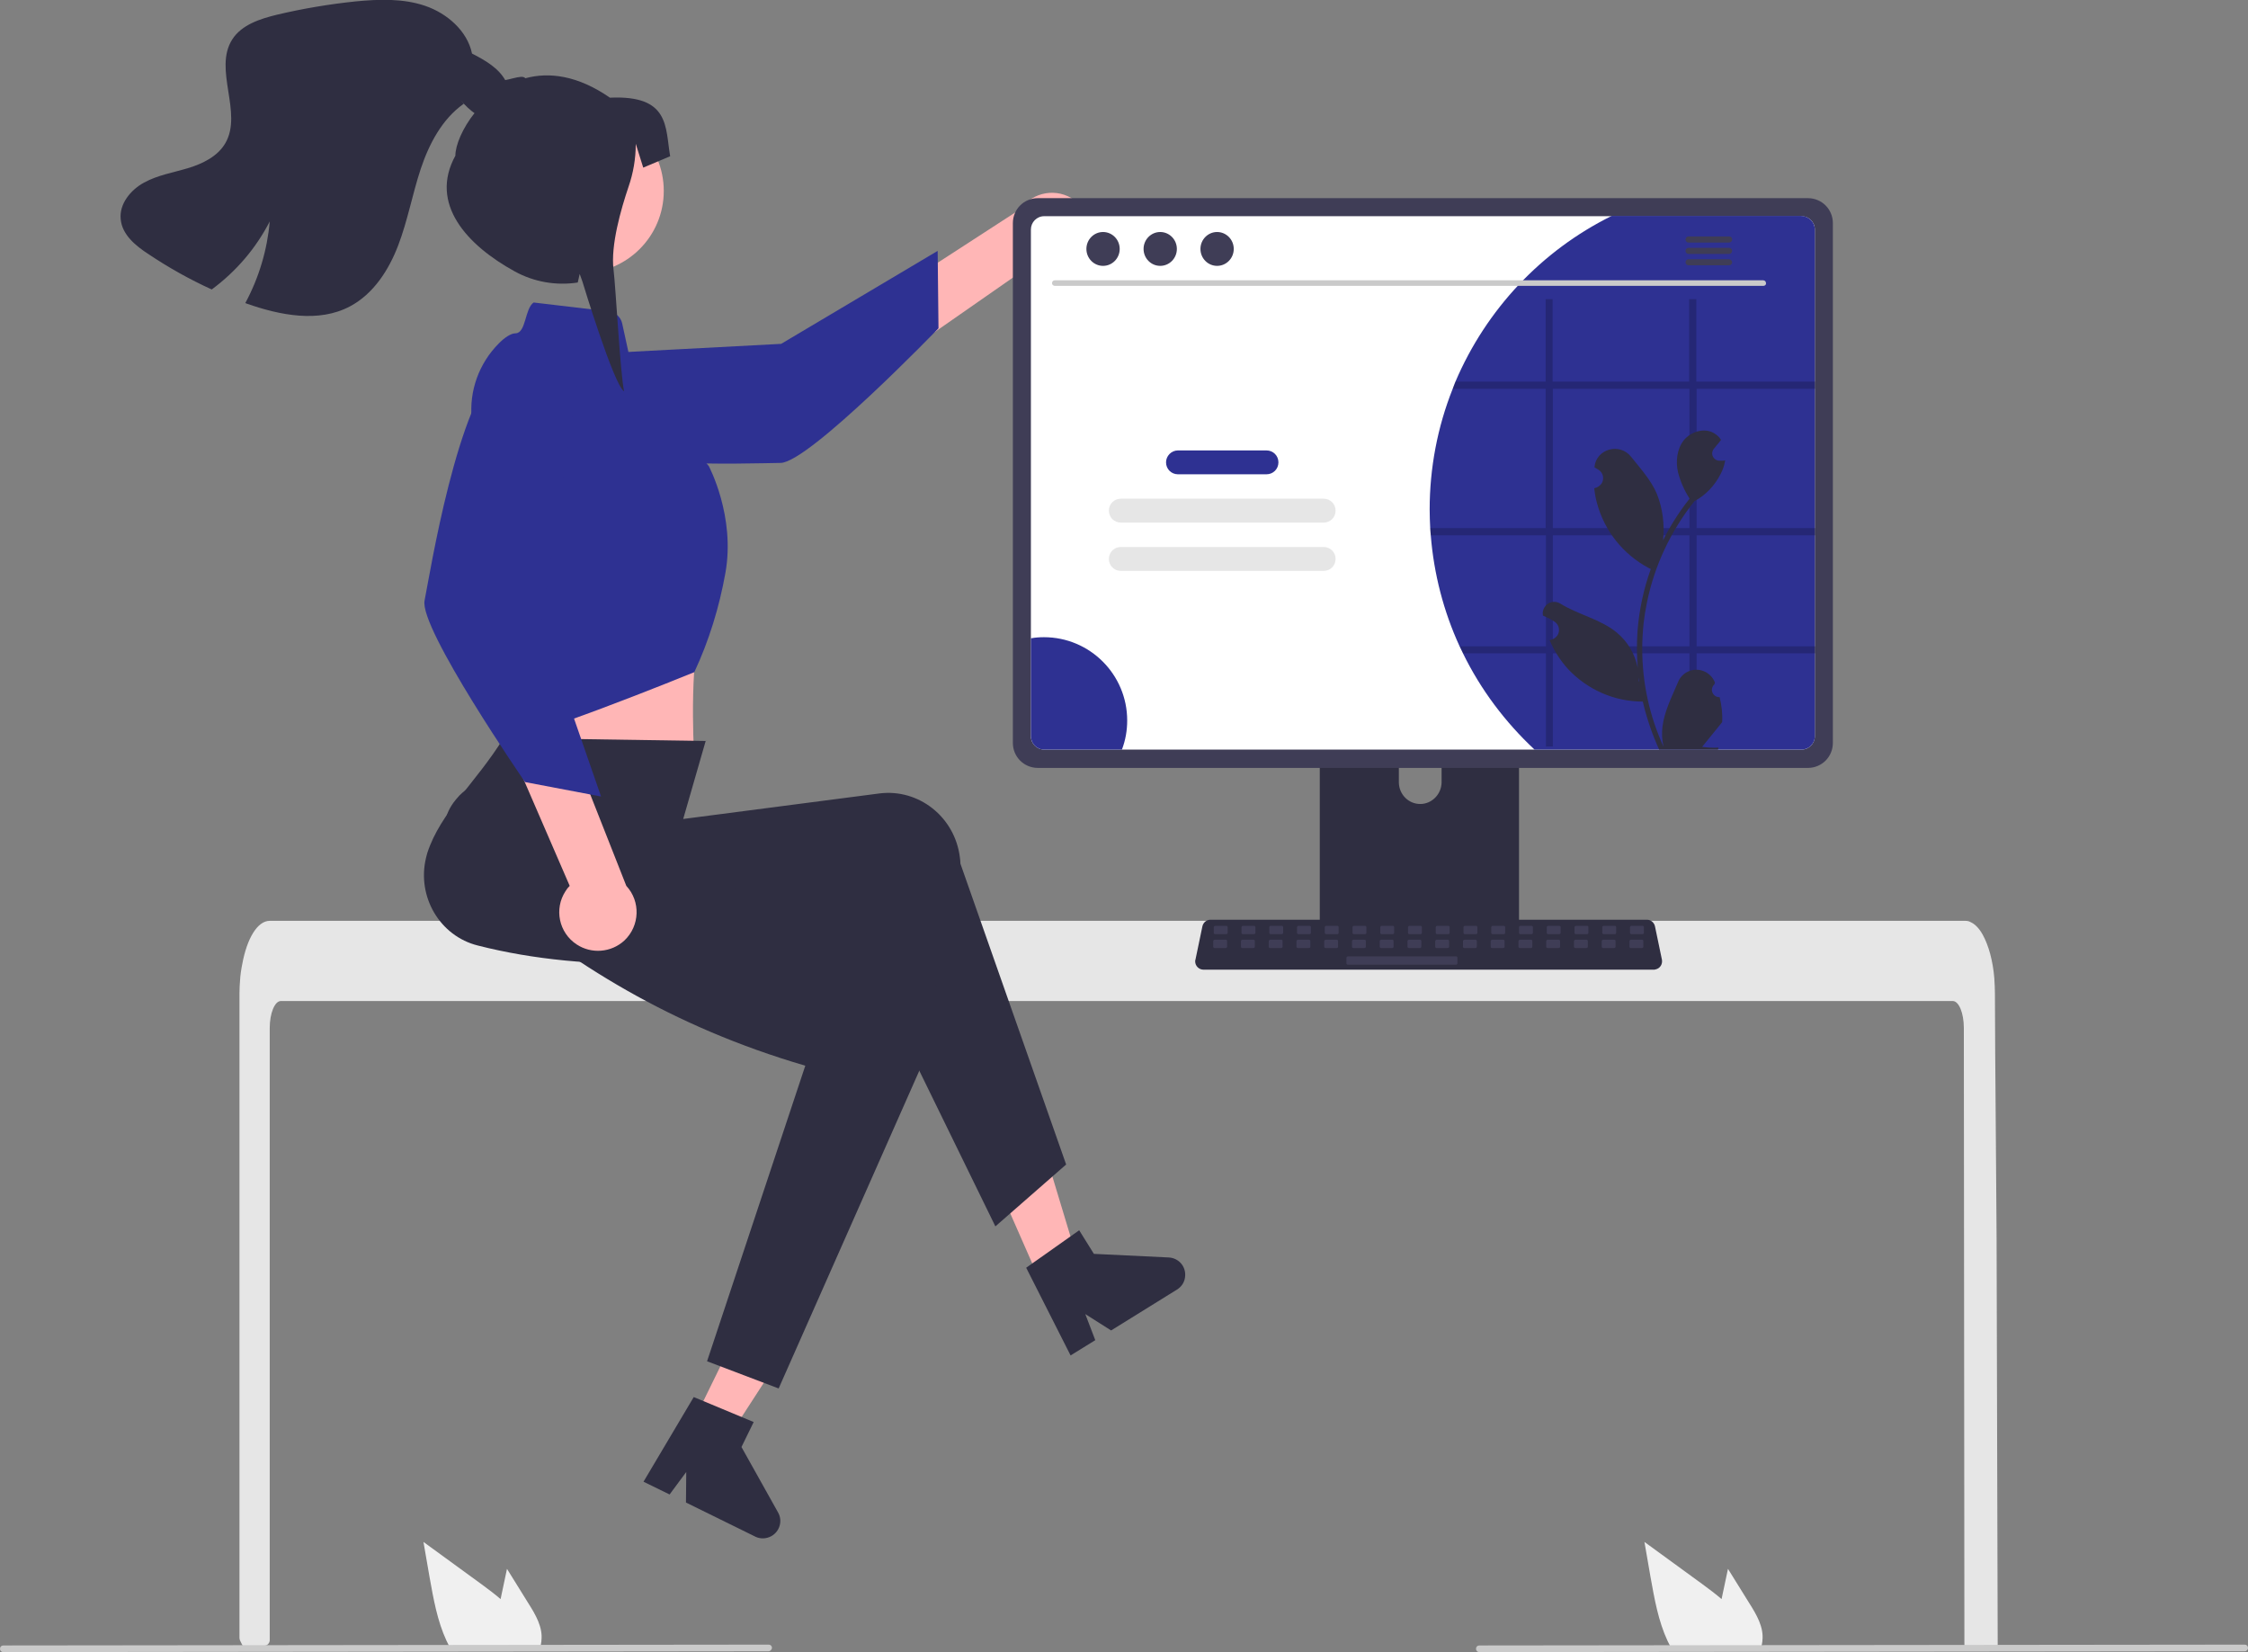 <?xml version="1.0" encoding="utf-8"?>
<!-- Generator: Adobe Illustrator 27.8.0, SVG Export Plug-In . SVG Version: 6.00 Build 0)  -->
<svg version="1.1" id="Layer_1" xmlns="http://www.w3.org/2000/svg" x="0px"
     y="0px"
     viewBox="0 0 810.1 595.3" style="enable-background:new 0 0 810.1 595.3;" xml:space="preserve">
<rect x="0" y="0" width="810.1" height="595.3" fill="#808080" stroke="none"/>
<style type="text/css">
	.st0{fill:#FFB6B6;}
	.st1{fill:#2F2E41;}
	.st2{fill:#E6E6E6;}
	.st3{fill:#3F3D56;}
	.st4{fill:#2E3192;}
	.st5{fill:#FFFFFF;}
	.st6{fill:#F0F0F0;}
	.st7{fill:#CACACA;}
	.st8{opacity:0.2;enable-background:new    ;}
</style>
    <polygon class="st0" points="379,471.2 391.8,465.5 375.7,412.2 356.8,420.7 "/>
    <path class="st1" d="M369.8,456.8l19.1-13.5l5.3,8.5l27,1.3c3.5,0.2,6.1,3.1,5.9,6.6c-0.1,2.1-1.2,3.9-3,5l-23.7,14.7l-9.3-5.9
	l3.6,9.4l-8.9,5.5L369.8,456.8z"/>
    <path class="st2" d="M707.7,370.4c0-5.4-1.8-9.7-4-9.7H101.2c-2.2,0-4,4.4-4,9.7V591c0,1-0.8,1.9-1.8,2c-1.6,0.2-3.2,0.3-4.9,0.4
	c0,0-0.1,0-0.1,0c-0.9,0.1-1.8,0.1-2.6,0.2h0c-0.5-0.8-0.9-1.7-1.3-2.5c-0.1-0.3-0.2-0.6-0.2-0.9V357.8c0-1.5,0.1-3,0.2-4.4
	c0.1-2,0.4-4,0.8-6c1.7-9.3,5.5-15.6,9.9-15.6h611c0.6,0,1.3,0.1,1.8,0.4c0.9,0.4,1.6,0.9,2.3,1.6c0.9,0.9,1.6,1.9,2.2,3
	c2.1,3.8,3.7,9.4,4.2,15.9c0,0.1,0,0.1,0,0.2c0.1,1.6,0.2,3.3,0.2,4.9l0.1,21.4l0.1,12.8l0.3,40.1l0.1,14.2l0.4,146.2l0,0
	c0,1.1-0.9,2-2,2h-8c-1.1,0-2-0.9-2-2L707.7,370.4z"/>
    <path class="st1" d="M544,231.4h-64.9c-1.9,0-3.5,1.6-3.5,3.5v102.6h71.8V234.9C547.5,233,545.9,231.4,544,231.4
	C544,231.4,544,231.4,544,231.4z M511.8,289.7c-4.2,0-7.6-3.4-7.7-7.7v-11.8c0-4.2,3.4-7.7,7.7-7.7c4.2,0,7.7,3.4,7.7,7.7V282
	C519.4,286.2,516,289.7,511.8,289.7L511.8,289.7z"/>
    <path class="st3" d="M475.4,334.2v9.9c0,1.1,0.9,1.9,1.9,1.9h68.4c1.1,0,1.9-0.9,1.9-1.9v-9.9H475.4z"/>
    <path class="st0" d="M392,88.6c-2.8,7.1-10.9,10.6-18,7.8c-0.8-0.3-1.5-0.7-2.2-1.1l-91.6,63.8l-2.5-25.4l90.1-58.4
	c4.5-6.3,13.2-7.7,19.4-3.2C392.4,75.8,394.4,82.6,392,88.6L392,88.6z"/>
    <path class="st4" d="M186.8,128.9c0,0-9.9,14.7,5.6,27.6s78.7,10.4,88.9,10.3s56.9-48.5,56.9-48.5l-0.3-27.9l-56.4,33.5L186.8,128.9
	z"/>
    <path class="st0" d="M181.2,226.2l1,19c0,0-3,16.8-0.5,20.5c2.4,3.6,68.6,9,68.6,9s-2.1-28.3,1.7-48.8L181.2,226.2z"/>
    <path class="st1" d="M384.2,419.6l-25.5,22.3l-49.9-102.1c-49.5,8.5-96.2,11.2-136.6,0.9c-13.7-3.4-22-17.6-18.7-31.5
	c0.2-0.7,0.3-1.3,0.5-1.9c4.8-14.7,17.5-25.2,27.5-41.4l72.8,1.1l-8.1,28.1l70.7-9.2c14.2-1.8,27.2,8.5,29,23
	c0.1,0.8,0.2,1.5,0.2,2.3L384.2,419.6z"/>
    <circle class="st0" cx="209.6" cy="68.8" r="29.6"/>
    <path class="st4" d="M192.3,109l27.1,3.2c2.3,0.3,4.3,2,4.8,4.3l4.3,19.7l26.9,31.7c0,0,9.7,18.1,6,38.6
	c-2.2,12.3-5.9,24.4-11.2,35.7c0,0-66.1,27-68.5,23.4s-3.2-20.1-3.2-20.1L170,151c-1-10.1,2.6-20.1,9.8-27.3c2.1-2.1,4.3-3.6,6-3.6
	C189.6,120,189.1,111.2,192.3,109z"/>
    <polygon class="st0" points="250.5,510.9 263.1,517 293.3,470.4 274.8,461.3 "/>
    <path class="st1" d="M280.6,500.3l-25.8-9.8L290.2,384c-48.2-14.1-84.5-36.9-116.3-63.9c-10.8-9.1-18.8-20.8-9.7-31.9
	c0.4-0.5,0.9-1,1.3-1.5c10.8-11.1,38.3-9,54.4-19.2l36,38.4l-2.3,10.3l67.6,22.9c13.6,4.6,20.7,19.6,15.9,33.4
	c-0.3,0.7-0.5,1.5-0.9,2.2L280.6,500.3z"/>
    <path class="st1" d="M250,503.4l21.6,9l-4.4,9l13.2,23.6c1.7,3,0.6,6.8-2.4,8.5c-1.8,1-4,1.1-5.8,0.2l-25-12.3l0.1-11l-6,8.1
	l-9.4-4.6L250,503.4z"/>
    <path class="st0" d="M207.8,340.3c-6.4-4.2-8.2-12.8-4-19.2c0.4-0.7,0.9-1.3,1.5-1.9l-44.4-102.5l25.4,2.6l39.4,99.9
	c5.2,5.6,4.9,14.4-0.7,19.7C220.2,343.3,213.1,343.8,207.8,340.3L207.8,340.3z"/>
    <path class="st4" d="M208.9,131.2c0,0-12.4-12.6-28.2,0.1S155,206.4,153,216.4s36.2,65.4,36.2,65.4l27.4,5.2L195.1,225L208.9,131.2z
	"/>
    <path class="st3"
          d="M651.5,71.4H374c-5,0-9,4-9,9v187.3c0,5,4,9,9,9h277.5c5,0,9-4,9-9V80.4C660.5,75.4,656.5,71.4,651.5,71.4z"/>
    <path class="st5" d="M649.2,77.9H376.3c-2.7,0-4.8,2.2-4.8,4.8v182.6c0,2.7,2.2,4.8,4.8,4.8h272.9c2.7,0,4.8-2.2,4.8-4.8V82.7
	C654,80,651.8,77.9,649.2,77.9z"/>
    <path class="st1" d="M596,349.4H433.7c-1.6,0-3-1.3-3-3c0-0.2,0-0.4,0.1-0.6l2.5-12c0.3-1.4,1.5-2.4,2.9-2.4h157.3
	c1.4,0,2.6,1,2.9,2.4l2.5,12c0.3,1.6-0.7,3.2-2.3,3.5C596.4,349.4,596.2,349.4,596,349.4L596,349.4z"/>
    <path class="st3" d="M437.9,333.6h4c0.3,0,0.5,0.2,0.5,0.5v2c0,0.3-0.2,0.5-0.5,0.5h-4c-0.3,0-0.5-0.2-0.5-0.5v-2
	C437.4,333.9,437.6,333.6,437.9,333.6z"/>
    <path class="st3" d="M447.9,333.6h4c0.3,0,0.5,0.2,0.5,0.5v2c0,0.3-0.2,0.5-0.5,0.5h-4c-0.3,0-0.5-0.2-0.5-0.5v-2
	C447.4,333.9,447.6,333.6,447.9,333.6z"/>
    <path class="st3" d="M457.9,333.6h4c0.3,0,0.5,0.2,0.5,0.5v2c0,0.3-0.2,0.5-0.5,0.5h-4c-0.3,0-0.5-0.2-0.5-0.5v-2
	C457.4,333.9,457.6,333.6,457.9,333.6z"/>
    <path class="st3" d="M467.9,333.6h4c0.3,0,0.5,0.2,0.5,0.5v2c0,0.3-0.2,0.5-0.5,0.5h-4c-0.3,0-0.5-0.2-0.5-0.5v-2
	C467.4,333.9,467.6,333.6,467.9,333.6z"/>
    <path class="st3" d="M477.9,333.6h4c0.3,0,0.5,0.2,0.5,0.5v2c0,0.3-0.2,0.5-0.5,0.5h-4c-0.3,0-0.5-0.2-0.5-0.5v-2
	C477.4,333.9,477.6,333.6,477.9,333.6z"/>
    <path class="st3" d="M487.9,333.6h4c0.3,0,0.5,0.2,0.5,0.5v2c0,0.3-0.2,0.5-0.5,0.5h-4c-0.3,0-0.5-0.2-0.5-0.5v-2
	C487.4,333.9,487.6,333.6,487.9,333.6z"/>
    <path class="st3" d="M497.9,333.6h4c0.3,0,0.5,0.2,0.5,0.5v2c0,0.3-0.2,0.5-0.5,0.5h-4c-0.3,0-0.5-0.2-0.5-0.5v-2
	C497.4,333.9,497.6,333.6,497.9,333.6z"/>
    <path class="st3" d="M507.9,333.6h4c0.3,0,0.5,0.2,0.5,0.5v2c0,0.3-0.2,0.5-0.5,0.5h-4c-0.3,0-0.5-0.2-0.5-0.5v-2
	C507.4,333.9,507.6,333.6,507.9,333.6z"/>
    <path class="st3" d="M517.9,333.6h4c0.3,0,0.5,0.2,0.5,0.5v2c0,0.3-0.2,0.5-0.5,0.5h-4c-0.3,0-0.5-0.2-0.5-0.5v-2
	C517.4,333.9,517.6,333.6,517.9,333.6z"/>
    <path class="st3" d="M527.9,333.6h4c0.3,0,0.5,0.2,0.5,0.5v2c0,0.3-0.2,0.5-0.5,0.5h-4c-0.3,0-0.5-0.2-0.5-0.5v-2
	C527.4,333.9,527.6,333.6,527.9,333.6z"/>
    <path class="st3" d="M537.9,333.6h4c0.3,0,0.5,0.2,0.5,0.5v2c0,0.3-0.2,0.5-0.5,0.5h-4c-0.3,0-0.5-0.2-0.5-0.5v-2
	C537.4,333.9,537.6,333.6,537.9,333.6z"/>
    <path class="st3" d="M547.9,333.6h4c0.3,0,0.5,0.2,0.5,0.5v2c0,0.3-0.2,0.5-0.5,0.5h-4c-0.3,0-0.5-0.2-0.5-0.5v-2
	C547.4,333.9,547.6,333.6,547.9,333.6z"/>
    <path class="st3" d="M557.9,333.6h4c0.3,0,0.5,0.2,0.5,0.5v2c0,0.3-0.2,0.5-0.5,0.5h-4c-0.3,0-0.5-0.2-0.5-0.5v-2
	C557.4,333.9,557.6,333.6,557.9,333.6z"/>
    <path class="st3" d="M567.9,333.6h4c0.3,0,0.5,0.2,0.5,0.5v2c0,0.3-0.2,0.5-0.5,0.5h-4c-0.3,0-0.5-0.2-0.5-0.5v-2
	C567.4,333.9,567.6,333.6,567.9,333.6z"/>
    <path class="st3" d="M577.9,333.6h4c0.3,0,0.5,0.2,0.5,0.5v2c0,0.3-0.2,0.5-0.5,0.5h-4c-0.3,0-0.5-0.2-0.5-0.5v-2
	C577.4,333.9,577.6,333.6,577.9,333.6z"/>
    <path class="st3" d="M587.9,333.6h4c0.3,0,0.5,0.2,0.5,0.5v2c0,0.3-0.2,0.5-0.5,0.5h-4c-0.3,0-0.5-0.2-0.5-0.5v-2
	C587.4,333.9,587.6,333.6,587.9,333.6z"/>
    <path class="st3" d="M437.7,338.6h4c0.3,0,0.5,0.2,0.5,0.5v2c0,0.3-0.2,0.5-0.5,0.5h-4c-0.3,0-0.5-0.2-0.5-0.5v-2
	C437.2,338.9,437.5,338.6,437.7,338.6z"/>
    <path class="st3" d="M447.7,338.6h4c0.3,0,0.5,0.2,0.5,0.5v2c0,0.3-0.2,0.5-0.5,0.5h-4c-0.3,0-0.5-0.2-0.5-0.5v-2
	C447.2,338.9,447.5,338.6,447.7,338.6z"/>
    <path class="st3" d="M457.7,338.6h4c0.3,0,0.5,0.2,0.5,0.5v2c0,0.3-0.2,0.5-0.5,0.5h-4c-0.3,0-0.5-0.2-0.5-0.5v-2
	C457.2,338.9,457.5,338.6,457.7,338.6z"/>
    <path class="st3" d="M467.7,338.6h4c0.3,0,0.5,0.2,0.5,0.5v2c0,0.3-0.2,0.5-0.5,0.5h-4c-0.3,0-0.5-0.2-0.5-0.5v-2
	C467.2,338.9,467.5,338.6,467.7,338.6z"/>
    <path class="st3" d="M477.7,338.6h4c0.3,0,0.5,0.2,0.5,0.5v2c0,0.3-0.2,0.5-0.5,0.5h-4c-0.3,0-0.5-0.2-0.5-0.5v-2
	C477.2,338.9,477.5,338.6,477.7,338.6z"/>
    <path class="st3" d="M487.7,338.6h4c0.3,0,0.5,0.2,0.5,0.5v2c0,0.3-0.2,0.5-0.5,0.5h-4c-0.3,0-0.5-0.2-0.5-0.5v-2
	C487.2,338.9,487.5,338.6,487.7,338.6z"/>
    <path class="st3" d="M497.7,338.6h4c0.3,0,0.5,0.2,0.5,0.5v2c0,0.3-0.2,0.5-0.5,0.5h-4c-0.3,0-0.5-0.2-0.5-0.5v-2
	C497.2,338.9,497.5,338.6,497.7,338.6z"/>
    <path class="st3" d="M507.7,338.6h4c0.3,0,0.5,0.2,0.5,0.5v2c0,0.3-0.2,0.5-0.5,0.5h-4c-0.3,0-0.5-0.2-0.5-0.5v-2
	C507.2,338.9,507.5,338.6,507.7,338.6z"/>
    <path class="st3" d="M517.7,338.6h4c0.3,0,0.5,0.2,0.5,0.5v2c0,0.3-0.2,0.5-0.5,0.5h-4c-0.3,0-0.5-0.2-0.5-0.5v-2
	C517.2,338.9,517.5,338.6,517.7,338.6z"/>
    <path class="st3" d="M527.7,338.6h4c0.3,0,0.5,0.2,0.5,0.5v2c0,0.3-0.2,0.5-0.5,0.5h-4c-0.3,0-0.5-0.2-0.5-0.5v-2
	C527.2,338.9,527.5,338.6,527.7,338.6z"/>
    <path class="st3" d="M537.7,338.6h4c0.3,0,0.5,0.2,0.5,0.5v2c0,0.3-0.2,0.5-0.5,0.5h-4c-0.3,0-0.5-0.2-0.5-0.5v-2
	C537.2,338.9,537.5,338.6,537.7,338.6z"/>
    <path class="st3" d="M547.7,338.6h4c0.3,0,0.5,0.2,0.5,0.5v2c0,0.3-0.2,0.5-0.5,0.5h-4c-0.3,0-0.5-0.2-0.5-0.5v-2
	C547.2,338.9,547.5,338.6,547.7,338.6z"/>
    <path class="st3" d="M557.7,338.6h4c0.3,0,0.5,0.2,0.5,0.5v2c0,0.3-0.2,0.5-0.5,0.5h-4c-0.3,0-0.5-0.2-0.5-0.5v-2
	C557.2,338.9,557.5,338.6,557.7,338.6z"/>
    <path class="st3" d="M567.7,338.6h4c0.3,0,0.5,0.2,0.5,0.5v2c0,0.3-0.2,0.5-0.5,0.5h-4c-0.3,0-0.5-0.2-0.5-0.5v-2
	C567.2,338.9,567.5,338.6,567.7,338.6z"/>
    <path class="st3" d="M577.7,338.6h4c0.3,0,0.5,0.2,0.5,0.5v2c0,0.3-0.2,0.5-0.5,0.5h-4c-0.3,0-0.5-0.2-0.5-0.5v-2
	C577.2,338.9,577.5,338.6,577.7,338.6z"/>
    <path class="st3" d="M587.7,338.6h4c0.3,0,0.5,0.2,0.5,0.5v2c0,0.3-0.2,0.5-0.5,0.5h-4c-0.3,0-0.5-0.2-0.5-0.5v-2
	C587.2,338.9,587.5,338.6,587.7,338.6z"/>
    <path class="st3" d="M485.7,344.6h39c0.3,0,0.5,0.2,0.5,0.5v2c0,0.3-0.2,0.5-0.5,0.5h-39c-0.3,0-0.5-0.2-0.5-0.5v-2
	C485.2,344.9,485.5,344.6,485.7,344.6z"/>
    <path class="st6" d="M630.4,577.7l-7.7-12.4l-1.5,7.1c-0.3,1.2-0.5,2.5-0.8,3.8c-2.2-1.9-4.5-3.6-6.8-5.3c-7-5.1-14-10.2-21-15.3
	l2.2,12.7c1.4,7.8,2.8,15.8,6.1,22.9c0.4,0.8,0.8,1.6,1.2,2.4h32.5c0.3-0.7,0.4-1.5,0.5-2.2c0,0,0-0.1,0-0.2
	C635.7,586.4,633,581.8,630.4,577.7z"/>
    <path class="st6" d="M190.4,577.7l-7.7-12.4l-1.5,7.1c-0.3,1.2-0.5,2.5-0.8,3.8c-2.2-1.9-4.5-3.6-6.8-5.3c-7-5.1-14-10.2-21-15.3
	l2.2,12.7c1.4,7.8,2.8,15.8,6.1,22.9c0.4,0.8,0.8,1.6,1.2,2.4h32.5c0.3-0.7,0.4-1.5,0.5-2.2c0,0,0-0.1,0-0.2
	C195.7,586.4,193,581.8,190.4,577.7z"/>
    <path class="st7" d="M808.9,595l-275.8,0.3c-0.7,0-1.2-0.5-1.2-1.2c0-0.7,0.5-1.2,1.2-1.2l275.8-0.3c0.7,0,1.2,0.5,1.2,1.2
	C810.1,594.4,809.6,595,808.9,595z"/>
    <path class="st7" d="M276.9,595L1.2,595.3c-0.7,0-1.2-0.5-1.2-1.2c0-0.7,0.5-1.2,1.2-1.2l275.8-0.3c0.7,0,1.2,0.5,1.2,1.2
	C278.1,594.4,277.6,595,276.9,595z"/>
    <path class="st1" d="M178.4,42.4c-4.8,1.4-9.2-2.6-12.5-6.4l1.2,1.4c-7.8,5.5-12.5,14.5-15.5,23.5c-3,9.1-4.7,18.6-8.1,27.5
	c-3.4,8.9-8.9,17.5-17.4,22c-11.3,6-25.2,3.2-37.2-1c-0.2-0.1-0.3-0.1-0.5-0.2c4.9-9.1,7.9-19.1,8.8-29.4c-5,9.7-12.1,18-20.9,24.5
	c-7.9-3.6-15.4-7.8-22.6-12.6C48.9,88.6,44,84.6,43.5,79c-0.6-5.5,3.6-10.6,8.4-13.2c4.9-2.7,10.5-3.6,15.8-5.2
	c5.3-1.6,10.7-4.2,13.5-9c6.4-11-4.4-26.6,2.5-37.4c3.4-5.3,10-7.4,16.1-8.9c9.3-2.2,18.8-3.8,28.4-4.8c8.4-0.8,17.1-1.1,25,1.6
	s15.2,9,16.9,17.2c4.7,2.4,9.6,5.2,12.1,9.8C184.8,33.8,183.4,40.9,178.4,42.4z"/>
    <path class="st1" d="M171.2,40.5c-4.6,5.7-7.1,11.9-7.1,15.6c-9.5,17.3,4.1,32.2,21.4,41.7c6.9,3.8,14.9,5.2,22.7,4l0.7-3.1l1,2.8
	c0,0,11.3,37.3,15,39.5c-1.4-6.6-3-37.4-3.8-43.8c-1.1-8.8,2.7-21.9,5.4-29.9c1.7-4.9,2.6-10.1,2.6-15.3v-0.2l2.7,8.6l9.7-4.1
	c-1.8-10.4,0-22.1-21.7-21.1c-11.7-8.1-22-9.3-30.5-7c-1.1-1.7-7.4,1.5-9.2,0.6"/>
    <path class="st4" d="M654,82.7v182.6c0,2.7-2.2,4.8-4.8,4.8H553c-10.6-9.9-19.4-21.6-25.8-34.7c-0.4-0.8-0.8-1.7-1.2-2.5
	c-5.8-12.6-9.3-26.2-10.4-40c-0.1-0.9-0.1-1.7-0.2-2.6c-0.1-2.2-0.2-4.4-0.2-6.7c0-14.9,2.8-29.7,8.3-43.5c0.3-0.9,0.7-1.7,1-2.6
	c11.1-26,31-47.2,56.3-59.7h68.3C651.8,77.9,654,80,654,82.7z"/>
    <path class="st7"
          d="M635.5,103H380.1c-0.6,0-1-0.5-1-1c0-0.5,0.4-1,1-1h255.3c0.6,0,1,0.5,1,1C636.5,102.6,636,103,635.5,103z"/>
    <ellipse class="st3" cx="397.5" cy="89.7" rx="6" ry="6.1"/>
    <ellipse class="st3" cx="418.1" cy="89.7" rx="6" ry="6.1"/>
    <ellipse class="st3" cx="438.6" cy="89.7" rx="6" ry="6.1"/>
    <path class="st3" d="M623.1,85.2h-14.6c-0.6,0-1.1,0.5-1.1,1.1c0,0.6,0.5,1.1,1.1,1.1h14.6c0.6,0,1.1-0.5,1.1-1.1
	C624.2,85.6,623.7,85.2,623.1,85.2z"/>
    <path class="st3" d="M623.1,89.3h-14.6c-0.6,0-1.1,0.5-1.1,1.1c0,0.6,0.5,1.1,1.1,1.1h14.6c0.6,0,1.1-0.5,1.1-1.1
	C624.2,89.8,623.7,89.3,623.1,89.3z"/>
    <path class="st3" d="M623.1,93.4h-14.6c-0.6,0-1.1,0.5-1.1,1.1c0,0.6,0.5,1.1,1.1,1.1h14.6c0.6,0,1.1-0.5,1.1-1.1
	C624.2,93.9,623.7,93.5,623.1,93.4z"/>
    <path class="st4" d="M424.5,162.3h31.9c2.4,0,4.3,1.9,4.3,4.3v0c0,2.4-1.9,4.3-4.3,4.3h-31.9c-2.4,0-4.3-1.9-4.3-4.3v0
	C420.2,164.3,422.1,162.3,424.5,162.3z"/>
    <path class="st2" d="M403.9,179.7H477c2.4,0,4.3,1.9,4.3,4.3v0c0,2.4-1.9,4.3-4.3,4.3h-73.1c-2.4,0-4.3-1.9-4.3-4.3v0
	C399.6,181.6,401.5,179.7,403.9,179.7z"/>
    <path class="st2" d="M403.9,197.1H477c2.4,0,4.3,1.9,4.3,4.3v0c0,2.4-1.9,4.3-4.3,4.3h-73.1c-2.4,0-4.3-1.9-4.3-4.3v0
	C399.6,199,401.5,197.1,403.9,197.1z"/>
    <path class="st4" d="M406.2,259.6c0,3.6-0.6,7.1-1.9,10.5h-28c-2.7,0-4.8-2.2-4.8-4.8V230c1.6-0.3,3.2-0.4,4.7-0.4
	C392.8,229.6,406.2,243.1,406.2,259.6C406.2,259.6,406.2,259.6,406.2,259.6z"/>
    <path class="st8" d="M654.2,140.1v-2.6h-42.9v-29.7h-2.6v29.7h-49.2v-29.7h-2.5v29.7h-32.5c-0.4,0.9-0.7,1.7-1,2.6h33.5v50.2h-41.6
	c0,0.9,0.1,1.7,0.2,2.6h41.5v40h-31c0.4,0.9,0.8,1.7,1.2,2.5h29.8v33.6h2.5v-33.6h49.2v33.6h2.6v-33.6h42.9v-2.5h-42.9v-40h42.9
	v-2.6h-42.9v-50.2H654.2z M608.8,232.9h-49.2v-40h49.2V232.9z M608.8,190.3h-49.2v-50.2h49.2V190.3z"/>
    <path class="st1" d="M619.7,251.2c-1.5,0.1-2.7-1.1-2.8-2.5c0-0.8,0.3-1.6,0.9-2.1l0.2-0.7c0-0.1,0-0.1-0.1-0.2
	c-1.5-3.6-5.8-5.4-9.4-3.8c-1.7,0.7-3.1,2.1-3.8,3.9c-2.2,5.2-4.9,10.4-5.6,16c-0.3,2.4-0.2,4.9,0.4,7.3
	c-5.1-11.1-7.7-23.1-7.7-35.4c0-3.1,0.2-6.1,0.5-9.2c0.3-2.5,0.7-5,1.2-7.4c2.7-13.3,8.6-25.8,17.1-36.5c4.1-2.2,7.4-5.7,9.5-9.9
	c0.8-1.5,1.3-3.1,1.6-4.8c-0.5,0.1-0.9,0.1-1.4,0.1c-0.1,0-0.3,0-0.4,0l-0.1,0c-1.5,0.1-2.7-1.1-2.8-2.5c0-0.6,0.2-1.3,0.6-1.8
	c0.2-0.2,0.4-0.5,0.6-0.7c0.3-0.4,0.6-0.8,0.9-1.1c0,0,0.1-0.1,0.1-0.1c0.3-0.4,0.7-0.9,1-1.3c-0.6-1-1.5-1.8-2.5-2.4
	c-3.5-2.1-8.3-0.6-10.9,2.5c-2.5,3.2-3,7.6-2.1,11.6c0.9,3.4,2.3,6.6,4.2,9.5c-0.2,0.2-0.4,0.5-0.6,0.7c-3.5,4.5-6.5,9.3-9,14.3
	c0.6-5.7-0.1-11.4-2.2-16.7c-2.1-5-5.9-9.1-9.3-13.4c-4.1-5.2-12.5-2.9-13.2,3.6c0,0.1,0,0.1,0,0.2c0.5,0.3,1,0.6,1.5,0.9
	c1.7,1.1,2.1,3.4,1,5c-0.6,0.8-1.5,1.4-2.5,1.6l-0.1,0c0.2,1.8,0.5,3.6,1,5.4c2.7,10,9.4,18.4,18.5,23.3c0.3,0.2,0.6,0.3,0.9,0.4
	c-2.6,7.2-4.2,14.8-4.8,22.4c-0.3,4.5-0.3,9,0.1,13.5l0-0.2c-1-5-3.6-9.5-7.6-12.8c-5.8-4.8-14.1-6.5-20.3-10.4
	c-1.9-1.2-4.5-0.7-5.7,1.3c-0.5,0.8-0.8,1.8-0.6,2.8c0,0.1,0,0.1,0,0.2c0.9,0.4,1.8,0.8,2.7,1.3c0.5,0.3,1,0.6,1.5,0.9
	c1.7,1.1,2.1,3.4,1,5c-0.6,0.8-1.5,1.4-2.5,1.6l-0.1,0c-0.1,0-0.1,0-0.2,0c1.6,3.8,3.8,7.3,6.6,10.4c7,7.5,16.7,11.8,27,11.8h0
	c1.4,6,3.4,11.8,5.9,17.3h21.2c0.1-0.2,0.1-0.5,0.2-0.7c-2,0.1-3.9,0-5.9-0.3c1.6-1.9,3.1-3.9,4.7-5.8c0,0,0.1-0.1,0.1-0.1
	c0.8-1,1.6-2,2.4-3l0,0C620.8,257.1,620.4,254.1,619.7,251.2L619.7,251.2z M595.4,203.4L595.4,203.4L595.4,203.4L595.4,203.4z
	 M590.7,245.7l-0.2-0.4c0-0.3,0-0.6,0-0.9c0-0.1,0-0.2,0-0.3C590.6,244.7,590.6,245.2,590.7,245.7L590.7,245.7z"/>
</svg>
